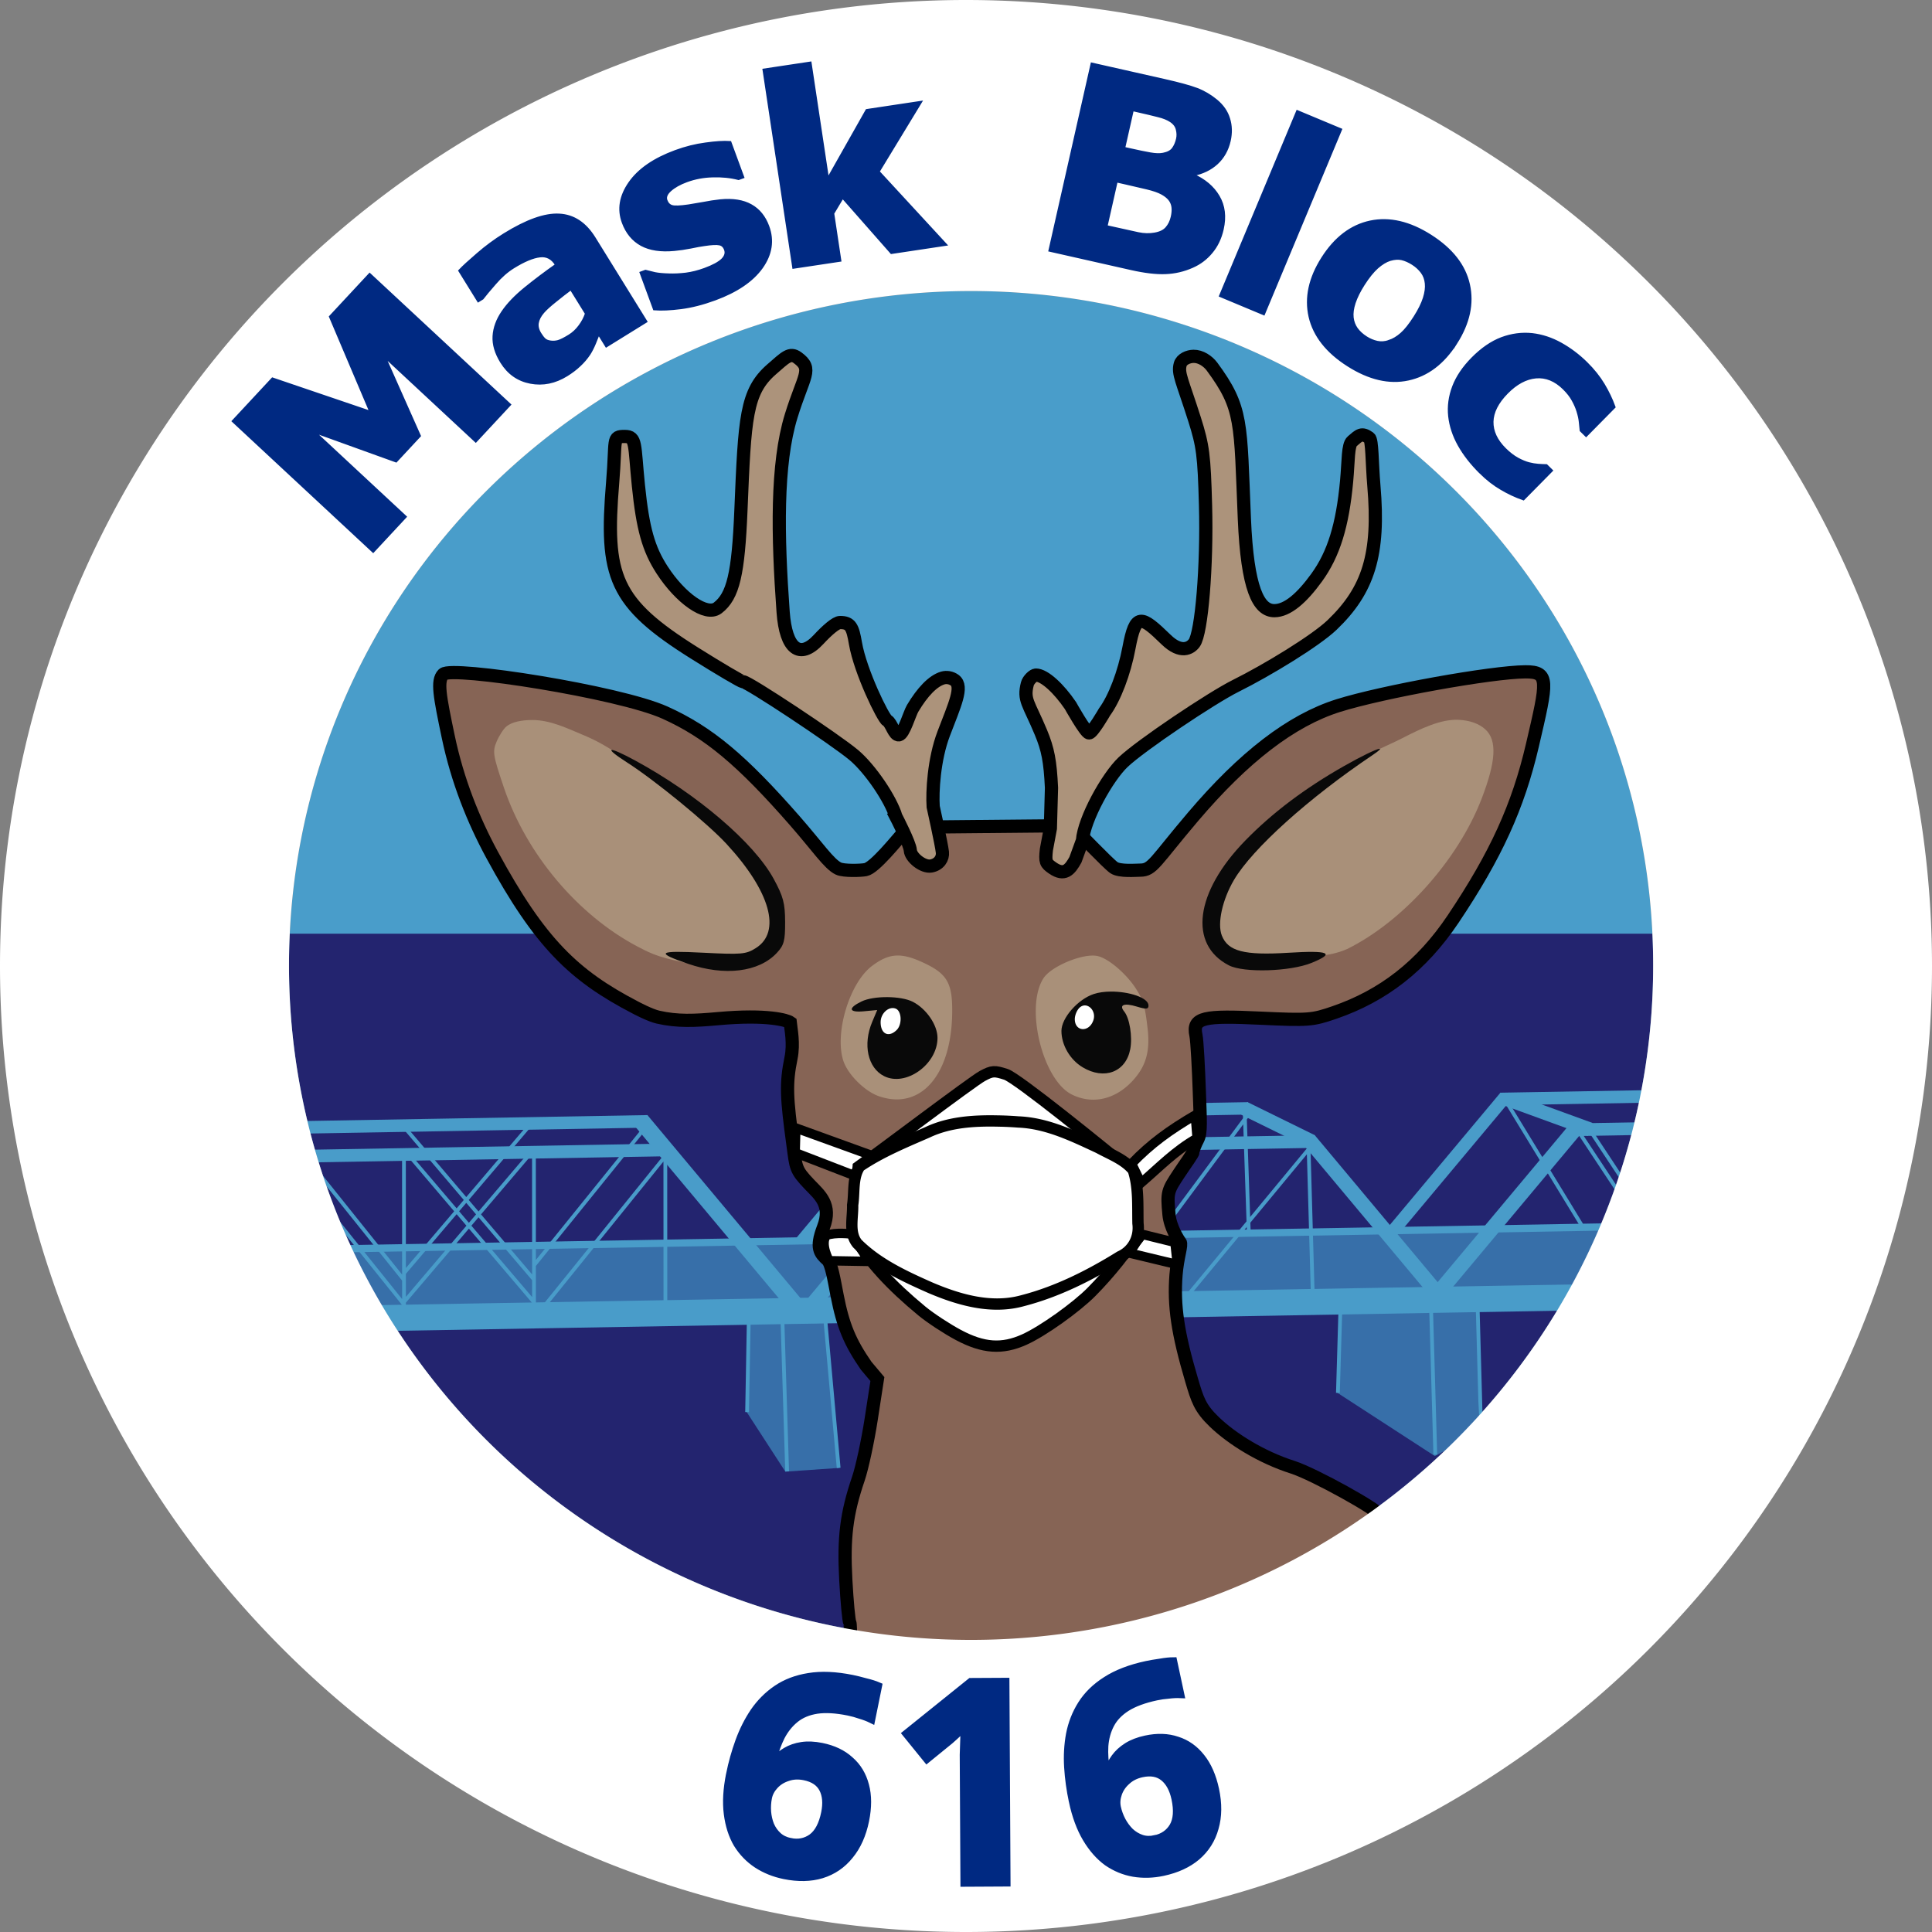 <?xml version="1.0" encoding="UTF-8"?><svg xmlns="http://www.w3.org/2000/svg" width="512" height="512" viewBox="0 0 512 512"><rect x="0" y="0" width="512" height="512" fill="#808080" stroke="none"/><ellipse cx="257.35" cy="255.85" fill="#499dca" rx="180.76" ry="178.73"/><path fill="#23246f" d="M437.91 247.44a180.76 178.73 0 0 1-87.733 161.78 180.76 178.73 0 0 1-185.66 0 180.76 178.73 0 0 1-87.733-161.78"/><g><path fill="#376fa9" d="m197.75 374 .625-25.25H219l3.5 40.25-14.375 1z"/><path fill="none" stroke="#499cc9" d="m222.25 389-3.5-38.875M208.6 389.95l-1.246-40.068m-9.364 24.338.433-24.208"/><path fill="#376fa9" d="m354.25 369 .875-24.471 36.75-.15v35.246l-11.625 6.25z"/><path fill="none" stroke="#499cc9" d="m392.52 380-.922-33.521M380.37 385.51l-1.121-38.867M354.56 369.13l.641-21.738"/><g fill="#499cc9"><path d="M-32.945 490.79h47.076v3.344h-47.076zM71.411 372.35h47.076v3.344H71.411z" transform="scale(-1 1) rotate(50.092)"/><path stroke="#499cc9" stroke-width="1.868" d="M393.42 297.35h40.806v1.45H393.42zM235.6 298.7h89.064v1.42H235.6z" transform="rotate(-.992)"/></g><path fill="none" stroke="#499cc9" d="m330.95 326.85-1.121-32.967M307.17 327.18l24.131-32.534m87.979 30.244-20.258-33.191"/><path fill="#499cc9" stroke="#499cc9" stroke-width="1.868" d="M73.859 299.37h91.701v1.46H73.859z" transform="rotate(-.992)"/><path fill="#376fa9" d="M81.229 332.89h338.53v15.705H81.229z" transform="rotate(-.992)"/><path fill="#499cc9" stroke="#499cc9" stroke-width="1.868" d="M84.39 332.44h334.37v.051H84.39z" transform="rotate(-.992)"/><path fill="none" stroke="#499cc9" d="m107.12 344.97 33.04-38.829m-33.11 31.269 33.254-39.079m3.576 48.239 32.033-39.664M141.64 335.16l29.647-36.722M141.41 344.97l-33.04-38.829m33.05 32.839-34.6-40.656m.22 47.336-31.909-39.764m31.889 33.244-22.769-28.42m22.819 36.11-.021-40.343m34.471 39.853-.021-40.343m34.841 39.343-.021-39.105"/><g fill="#499cc9"><path d="M336.81 57.971h65.538v4.445H336.81z" transform="rotate(50.093)"/><path stroke="#499cc9" stroke-width="1.868" d="M74.06 307h96.78v1.5H74.06z" transform="rotate(-.992)"/><path d="M425.51 116.33h19.95v3.732h-19.95z" transform="rotate(26.169)"/></g><path fill="none" stroke="#499cc9" d="m347.88 342.65-1.121-39.621M314.3 343.85l33.665-40.704"/><g fill="#499cc9"><path stroke="#499cc9" stroke-width="1.868" d="M244.41 307.75h96.78v1.5h-96.78z" transform="rotate(-.992)"/><path d="M454.3-74.274h54.029v3.911H454.3z" transform="rotate(50.093)"/><rect width="23.578" height="3.658" x="474.81" y="135.29" ry="0" transform="rotate(20.001)"/><path stroke="#499cc9" stroke-width="1.868" d="M412.87 305.82h19.985v1.5H412.87z" transform="rotate(-.992)"/></g><path fill="none" stroke="#499cc9" d="m429.77 317.16-11.798-17.844m15.048 17.844-11.798-17.844"/><g fill="#499cc9"><path d="M-38.856 510.24h56.867v3.911h-56.867zM72.476 384.96h56.867v3.911H72.476z" transform="scale(-1 1) rotate(50.092)"/><path stroke="#499cc9" stroke-width="1.868" d="M90.212 348.49h322.98v5.026H90.212z" transform="rotate(-.992)"/></g></g><path fill="#866455" stroke="#000" stroke-width="3.5" d="M365.63 401.54c.06-1.18-17.329-10.881-23.062-12.713-8.392-2.682-16.106-7.535-20.754-12.002-3.829-3.68-4.495-5.896-6.018-11.043-3.705-12.522-4.776-19.756-4.138-27.93.37-4.75 1.637-8.01 1.095-8.656-.485-.579-2.643-3.945-2.962-7.326-.567-5.99-.377-6.27 2.71-10.947 1.743-2.64 3.671-5.21 3.674-5.71s.569-1.973 1.256-3.277c.935-1.773.66-4.979.399-12.734-.193-5.7-.592-13.466-.89-14.814-1.069-4.855 2.246-5.253 17.13-4.562 12.734.59 13.68.517 19.576-1.512 12.764-4.393 23.06-12.236 31.473-24.797 11.342-16.934 17.19-29.764 20.992-46.055 3.976-17.036 4.546-19.448-1.84-19.42-8.95.04-37.962 5.285-49.613 8.947-12.475 3.921-25.08 13.673-38.52 29.496-10.06 11.846-10.686 14.11-13.94 14.11-1.134 0-5.472.405-7.017-.672-1.532-1.067-9.79-9.702-11.246-11.117l-43.315.414c-3.27 3.839-8.876 10.763-11.228 11.237-1.191.24-5.766.404-7.201-.278-2.476-1.176-5.52-5.769-11.506-12.609-14.006-16.005-22.841-23.476-34.462-28.719-12.24-5.521-56.522-12.402-58.754-10.172-1.722 1.722-.923 5.855 1.313 16.533 2.43 11.605 6.619 22.094 11.651 31.371 12.681 23.378 21.684 31.971 37.959 40.428 0 0 3.827 2.049 5.97 2.536 5.193 1.18 9.63.974 15.974.398 13.09-1.189 18.283.46 19.078 1.023.176 1.737 1.002 5.566.216 9.405-1.41 6.886-1.176 10.568.523 23.055.82 6.022.584 6.501 4.38 10.473 2.634 2.754 6.002 5.357 3.69 11.348-2.127 5.505-.896 6.859 1.042 8.603 1.07.963 1.753 5.217 2.587 9.496 1.549 7.948 3.364 12.334 7.69 18.586l2.973 3.53-1.636 10.619c-.9 5.84-2.431 12.945-3.403 15.789-3.147 9.212-3.94 15.619-3.33 26.85.315 5.794.796 10.894 1.07 11.334.275.44.034 8.129 1.014 8.129 50.833 5.249 100.39 5.4 139.4-36.645z"/><path fill="#a99079" d="M237.25 253.25c-2.048.163-3.947 1.067-6.176 2.75-5.973 4.509-9.99 17.893-7.558 25.184 1.202 3.605 5.68 8.043 9.412 9.328 10.948 3.77 19.128-5.423 19.408-21.812.141-8.267-1.278-10.702-8.018-13.756-2.824-1.28-5.02-1.857-7.068-1.693zm51.84 0c-4.17.23-10.75 3.216-12.539 5.963-5.007 7.688-.263 27.063 7.56 30.879 5.494 2.68 11.529 1.274 16.12-3.756 3.47-3.802 4.585-7.73 3.9-13.746s-1.21-7.754-3.32-10.92c-2.422-3.634-7.125-7.79-10.102-8.342a6.908 6.908 0 0 0-1.62-.078z"/><path fill="#090909" d="M235.16 264.25c-2.596-.02-5.205.357-6.82 1.137-3.706 1.787-3.438 2.996.58 2.617l3.55-.336-1.324 3.139c-2.532 5.998-1.185 12.188 3.13 14.37 5.748 2.91 14.16-3.093 14.173-10.114.007-3.415-2.934-7.72-6.545-9.575-1.562-.803-4.147-1.219-6.744-1.238zm59.19-1.47c-1.604.013-3.163.21-4.473.639-4.216 1.377-8.586 6.356-8.586 9.785 0 3.724 2.259 7.61 5.59 9.621 5.754 3.472 11.492 1.297 12.646-4.793.624-3.29-.169-8.209-1.605-9.973-1.446-1.775-.033-2.33 3.336-1.306 2.502.76 3.105.708 3.105-.262 0-2.117-5.203-3.749-10.014-3.71z"/><path fill="#fff" d="M236.66 267.15c-1.64-.064-3.283 1.68-3.283 3.742 0 3.138 2.13 4.167 4.26 2.059 1.5-1.485 1.323-5.05-.28-5.658a2.19 2.19 0 0 0-.697-.143zm50.83-.7c-.429.002-.868.153-1.28.49-.756.622-1.376 2.037-1.376 3.145 0 3.393 3.867 3.569 4.94.224.612-1.91-.643-3.717-2.1-3.851a1.871 1.871 0 0 0-.184-.008z"/><path fill="#a99079" d="M141.06 190.81c-2.885.001-5.428.535-6.84 1.693-.764.628-1.939 2.44-2.61 4.028-1.127 2.67-.982 3.586 1.932 12.207 5.934 17.55 19.5 33.695 35.352 42.078 5.971 3.249 8.72 3.344 16.347 5.118 13.128 3.052 19.38-5.206 19.38-11.716 0-10.426-15.216-27.146-40.816-44.376-3.172-2.135-5.924-3.673-9.128-5.007-4.37-1.82-8.808-4.027-13.617-4.025zm245.51-.05c2.866.135 5.381.976 7.096 2.57 3.117 2.898 2.802 8.425-1.047 18.408-6.236 16.172-20.82 32.457-35.6 39.756-5.177 2.268-9.758 1.83-16.97 2.256-14.757.913-20.24-3.827-18.62-12.367 5.575-17.658 22.695-29.403 37.062-39.086 3.74-2.522 9.568-4.842 12.908-6.558 5.154-2.65 10.393-5.204 15.17-4.979z"/><path fill="#090909" d="M162.09 198.76c-.441.102.835 1.215 4.068 3.287 7.475 4.79 21.332 16.141 26.39 21.617 11.6 12.562 14.607 23.306 7.726 27.607-2.598 1.624-3.764 1.725-13.928 1.207-12.053-.614-12.781-.078-3.994 2.94 9.692 3.327 18.764 2.213 23.516-2.89 1.91-2.05 2.215-3.193 2.195-8.235-.02-4.954-.487-6.707-3.027-11.38-5.204-9.571-20.257-22.437-36.701-31.366-3.643-1.978-5.803-2.89-6.244-2.787zm203.41-.31c-.909.137-4.559 1.866-9.268 4.537-10.475 5.942-19.042 12.403-26.236 19.785-13.285 13.631-15.1 27.514-4.322 33.061 3.942 2.028 16.28 1.651 21.945-.672 6.357-2.606 4.644-3.339-6.236-2.666-11.671.722-15.948-.39-17.59-4.574-1.25-3.184.147-9.527 3.25-14.768 4.91-8.291 19.78-21.675 36.77-33.092 1.79-1.203 2.232-1.694 1.687-1.611z"/><path fill="#ac937b" stroke="#000" stroke-width="3.5" d="M237.45 216.45c-1.381-4.635-6.822-12.698-11.172-16.35-4.993-4.192-28.029-19.432-29.34-19.432-.434 0-6.218-3.408-12.854-7.57-21.355-13.396-23.805-20.253-21.725-45.217.97-11.633-.24-12.215 3.215-12.215 3.118 0 2.494 2.056 3.61 13.006 1.162 11.408 2.68 16.82 6.269 22.355 4.881 7.529 11.712 12.388 14.732 10.092 4.133-3.142 5.477-9.14 6.168-25.875 1.013-24.56 1.299-31.426 8.156-37.385 3.653-3.174 4.838-4.529 6.86-3.053 4.172 3.047 1.642 4.612-1.692 15.408-3.948 12.787-3.608 31.769-2.137 51.998.717 9.848 4.421 12.613 9.393 7.254 2.235-2.41 4.6-4.496 5.693-4.496 2.818 0 3.347 1.26 4.08 5.527 1.282 7.453 7.33 19.894 8.45 20.504s1.8 3.892 3.07 3.74c1.27-.152 2.808-5.633 3.639-7.025 2.586-4.335 5.35-7.26 7.968-8.037 1.004-.298 2.208-.113 3.145.564 2.33 1.686.023 6.537-2.899 14.207-2.585 6.79-3.039 15.431-2.778 19.318 0 0 2.199 9.862 2.446 12.104.172 1.56-.875 3.25-3 3.625s-5.375-2.25-5.5-4.125-3.799-8.924-3.799-8.924zm39.86 8.69c-.374 3.287-.14 3.661 1.639 4.894 3.144 2.18 4.567.471 6.045-2.173l1.87-5.124c.41-5.631 6.538-16.732 10.763-20.751 4.695-4.467 23.462-17.044 29.805-20.2 8.477-4.217 21.207-11.977 25.582-16.163 9.646-9.23 12.63-18.755 11.08-36.832-.537-6.259-.407-12.156-1.229-12.752-2.013-1.462-2.676-.677-4.5.888-1.192 1.024-.986 5.013-1.498 10.572-1.083 11.762-3.437 19.347-7.926 25.551-3.936 5.441-7.76 8.784-11.225 8.784-4.18 0-7.167-5.717-7.949-24.395-1.073-25.642-.411-29.217-8.553-40.26-1.114-1.512-3.04-2.778-4.918-2.748-1.369.021-3.127.727-3.521 2.115-.687 2.417.54 4.337 3.783 14.545 2.233 7.03 2.556 9.556 2.918 22.834.435 15.93-1.032 33.877-3.004 36.508-1.024 1.366-3.525 2.87-7.43-.916-6.645-6.446-8.102-7.224-9.86 2.193-1.246 6.665-3.831 13.378-6.466 16.955 0 0-3.223 5.613-4.11 5.582-.889-.03-4.938-7.28-4.938-7.28-2.985-4.399-6.844-8.07-9.147-8.07-.647 0-1.998 1.284-2.265 2.335-1.098 4.314.334 5.024 3.595 12.863 1.863 4.476 2.464 7.623 2.803 14.697l-.3 10.759z"/><g fill="#fff" stroke="#000"><path stroke-width="2.5" d="m302.75 327.12 8.625 2.125.625 5.875-13-3.125zm-83.02 6.99 10.607.177-4.596-7.248s-4.436-.571-6.718.354c-1.767 2.228.707 6.717.707 6.717zm82.65-20.61c4.993-4.299 8.96-8.5 14.875-11.875l-.5-6.125c-6.862 4.044-11.678 7.499-16.875 12.875zm-91.66-8.03 15.556 6.01 5.127-5.126-20.506-7.425z"/><path stroke-width="3" d="M301.42 327.23c-2.308 3.92-7.149 10.076-12.188 15.16-4.018 4.054-12.843 10.393-17.791 12.615-5.885 2.643-10.872 2.291-17.471-1.228-3.07-1.638-7.417-4.493-9.66-6.346-8.108-6.7-14.06-13.052-18.117-20.037l1.236-18.162c4.911-3.485 30.246-22.64 32.886-24.074 2.64-1.434 3.23-1.414 6.258-.448s25.942 19.543 33.885 26.137z"/><path stroke-width="3" d="M264.52 297.08c-6.352-.133-12.897.233-18.732 2.999-6.121 2.667-12.382 5.241-17.927 8.997-2.006 2.909-1.372 6.902-1.902 10.283.106 3.375-1.083 7.35 1.255 10.218 5.419 5.397 12.536 8.675 19.445 11.731 7.628 3.234 16.173 5.682 24.422 3.367 9.156-2.378 17.718-6.696 25.724-11.667 3.446-1.542 5.248-5.072 4.772-8.77-.108-4.712.225-9.622-1.255-14.15-2.335-2.846-6.012-4.164-9.176-5.902-6.75-3.14-13.674-6.554-21.256-6.853a86.17 86.17 0 0 0-5.37-.254z"/></g><path fill="#fff" d="M256 0A256 256 0 0 0 0 256a256 256 0 0 0 256 256 256 256 0 0 0 256-256A256 256 0 0 0 256 0zm1.346 77.127a180.76 178.73 0 0 1 180.76 178.73 180.76 178.73 0 0 1-180.76 178.73 180.76 178.73 0 0 1-180.76-178.73 180.76 178.73 0 0 1 180.76-178.73z"/><g fill="#002982" stroke="#002982"><path stroke-width="2" d="M193.41 470.21q.92-4.537 2.47-8.794t3.946-7.808q2.485-3.61 6.02-6.017 3.625-2.464 8.503-3.227 4.966-.82 11.479.5 1.537.312 3.556.875 2.034.488 3.365 1.063l-1.797 8.854q-1.316-.648-2.969-1.135-1.565-.547-3.175-.873-4.903-.995-8.36-.477-3.384.532-5.66 2.356t-3.76 4.646q-1.4 2.764-2.288 6.393l.439.09q1.38-1.55 3.111-2.57 1.82-1.078 4.178-1.438t5.285.235q4.61.935 7.502 3.579 2.98 2.585 4.053 6.689 1.087 4.03.018 9.298-1.144 5.635-4.17 9.287-2.954 3.667-7.424 5.046-4.382 1.32-9.87.207-4.025-.817-7.255-2.92-3.157-2.088-5.227-5.403-1.983-3.374-2.57-7.988t.6-10.468zm16.029 17.88q3.22.653 5.714-1.126 2.51-1.853 3.46-6.536.772-3.805-.54-6.357-1.31-2.552-4.896-3.28-2.414-.49-4.467.237-2.037.654-3.403 2.129t-1.722 3.231q-.371 1.83-.23 3.763.156 1.86.81 3.517.728 1.671 2.013 2.846t3.261 1.576zm57.361 10.856-11.275.061-.168-30.837-.017-3.136q.065-1.867.128-3.883.064-2.017.13-3.585-.37.45-1.633 1.652-1.189 1.126-2.23 2.028l-6.095 4.961-5.488-6.765 17.1-13.757 9.258-.05zm17.457-21.577q-.97-4.527-1.251-9.048-.282-4.521.496-8.735.834-4.302 3.113-7.921 2.337-3.708 6.503-6.357 4.225-2.738 10.722-4.13 1.534-.328 3.61-.62 2.06-.365 3.509-.37l1.893 8.834q-1.466-.068-3.176.146-1.653.125-3.26.469-4.891 1.048-7.853 2.904-2.89 1.84-4.246 4.422-1.356 2.582-1.59 5.763-.178 3.092.458 6.774l.438-.094q.647-1.971 1.826-3.598 1.236-1.716 3.254-2.988 2.018-1.273 4.939-1.898 4.6-.986 8.307.282 3.765 1.178 6.388 4.511 2.607 3.26 3.734 8.516 1.204 5.622-.11 10.18-1.242 4.542-4.788 7.593-3.489 2.962-8.964 4.135-4.016.86-7.818.224-3.728-.652-6.951-2.863-3.165-2.3-5.549-6.295-2.383-3.995-3.634-9.835zm21.84 9.982q3.212-.688 4.787-3.316 1.56-2.702.559-7.374-.814-3.797-3.035-5.612-2.222-1.815-5.8-1.048-2.409.516-4 2.002-1.605 1.414-2.268 3.312-.662 1.898-.287 3.65.391 1.825 1.294 3.541.886 1.643 2.148 2.9 1.335 1.241 2.983 1.804 1.648.564 3.619.141z" aria-label="616"/><path stroke-width=".948" d="m134.88 107.24-8.808 9.469-24.713-22.99 9.673 21.76-6.11 6.57-22.403-8.078 24.713 22.989-8.347 8.973-36.908-34.334 10.284-11.055 26.241 8.92-10.815-25.503 10.284-11.055zm20.628-24.162-4.171-6.735q-1.994 1.474-4.245 3.306-2.268 1.803-3.285 2.99-1.25 1.452-1.497 2.919-.235 1.42.71 2.945.623 1.008 1.188 1.534t1.612.674q1.019.166 2.118-.117 1.081-.311 3.038-1.524 1.555-.962 2.745-2.576 1.22-1.631 1.787-3.416zm3.102 5.008q-.443 1.15-1.128 2.809-.685 1.658-1.458 2.854-1.097 1.635-2.542 2.968-1.426 1.362-3.383 2.574-4.605 2.852-9.478 1.928-4.874-.924-7.619-5.357-2.192-3.54-2-6.765t2.298-6.321q2.076-3.078 5.996-6.263 3.921-3.185 8.337-6.278l-.107-.173q-1.658-2.676-4.469-2.33-2.829.32-7.089 2.958-2.561 1.586-4.898 4.308-2.354 2.692-3.317 3.966l-.95.588-4.83-7.8q1.372-1.447 4.7-4.305 3.338-2.904 7.051-5.203 8.836-5.473 14.443-5.163 5.619.264 9.22 6.077l13.618 21.99-10.275 6.363zm44.793-28.025q2.032 5.529-1.675 10.75-3.72 5.191-12.33 8.356-4.767 1.752-8.97 2.287t-6.953.32l-3.457-9.406 1.049-.386q1.08.289 2.46.61 1.401.28 3.77.346 2.049.077 4.503-.212 2.443-.32 5.017-1.267 3.368-1.238 4.72-2.564 1.34-1.358.803-2.82-.479-1.303-1.642-1.524-1.175-.254-4.043.187-1.376.181-3.686.67-2.289.444-4.243.621-5.33.516-8.662-1.289-3.344-1.836-4.815-5.84-1.892-5.148 1.72-10.335 3.632-5.23 12.084-8.337 4.003-1.472 7.961-1.989 3.978-.56 6.382-.398l3.317 9.025-.985.362q-3.184-.814-6.854-.691-3.65.08-6.987 1.306-2.764 1.016-4.39 2.479-1.595 1.452-1.08 2.85.466 1.27 1.57 1.623t4.525-.149q1.877-.293 4.007-.679 2.15-.43 4.371-.669 4.944-.483 8.04 1.265 3.083 1.716 4.473 5.498zm46.913 4.652-14.027 2.11-13.01-14.782-2.68 4.478 1.864 12.387-12.052 1.813-7.84-52.09 12.052-1.813 4.68 31.1 10.49-18.56 13.894-2.091L232.6 45.504zm73.509-4.01q-.805 3.566-2.892 6.045-2.054 2.486-4.981 3.77-3.398 1.523-7.107 1.657-3.677.142-9.026-1.066l-21.465-4.846 11.1-49.17 19.088 4.308q5.944 1.342 8.595 2.357 2.685 1.023 5.087 2.988 2.487 2.054 3.296 4.77.85 2.691.157 5.762-.805 3.567-3.306 5.883-2.494 2.283-6.271 3.026l-.06.264q4.605 2.047 6.734 5.685 2.162 3.647 1.05 8.567zM312.14 36.825q.276-1.222-.076-2.586-.319-1.356-1.737-2.3-1.267-.842-3.34-1.345-2.033-.528-5.764-1.37l-1.19-.269-2.348 10.402 1.982.447q3.005.679 5.14 1.057t3.485.092q1.889-.372 2.685-1.441.805-1.103 1.163-2.688zm-1.414 20.713q.53-2.345-.112-3.809-.6-1.489-2.639-2.608-1.389-.765-3.99-1.387-2.602-.622-5.442-1.263l-2.774-.627-2.765 12.252.924.21q5.35 1.207 7.669 1.696t4.454.103q2.168-.378 3.2-1.568 1.072-1.216 1.475-2.999zm24.106 25.48-11.246-4.697 20.298-48.609 11.246 4.697zm50.901 7.814q-5.033 7.912-12.568 9.539-7.488 1.617-15.829-3.69-8.34-5.305-10.08-12.79-1.692-7.496 3.341-15.408 5.07-7.97 12.586-9.568 7.545-1.58 15.83 3.689 8.397 5.342 10.06 12.82 1.692 7.496-3.34 15.408zm-17.615-.251q1.781-.593 3.357-1.998 1.623-1.415 3.567-4.472 1.799-2.828 2.502-5.069t.516-3.964q-.17-1.753-1.146-3.056t-2.462-2.248-2.91-1.29q-1.398-.327-3.218.2-1.651.515-3.458 2.094-1.778 1.597-3.65 4.54-1.671 2.627-2.421 4.878-.732 2.223-.534 3.994.205 1.695 1.135 3.01.958 1.33 2.587 2.367 1.4.89 2.947 1.232 1.594.332 3.188-.218zm24.297 34.529q-3.542-3.496-5.65-7.24-2.083-3.721-2.516-7.62-.408-3.876 1.05-7.716 1.46-3.84 5.002-7.43 3.734-3.783 7.697-5.294 3.988-1.486 8.037-1.058 3.881.453 7.533 2.487 3.652 2.035 6.737 5.079 2.77 2.734 4.514 5.643 1.743 2.91 2.816 5.87l-7.3 7.398-1.23-1.213q-.078-.933-.23-2.224-.128-1.268-.617-2.845-.465-1.505-1.313-3.008-.824-1.526-2.39-3.072-3.47-3.424-7.537-3.062-4.02.362-7.753 4.145-3.852 3.904-3.946 7.806-.07 3.927 3.448 7.398 1.639 1.617 3.297 2.54 1.706.922 3.072 1.272 1.295.327 2.445.415 1.15.088 2.18.105l1.228 1.213-7.3 7.398q-3-1.058-5.788-2.715-2.787-1.61-5.486-4.273z" aria-label="Mask Bloc"/></g></svg>
